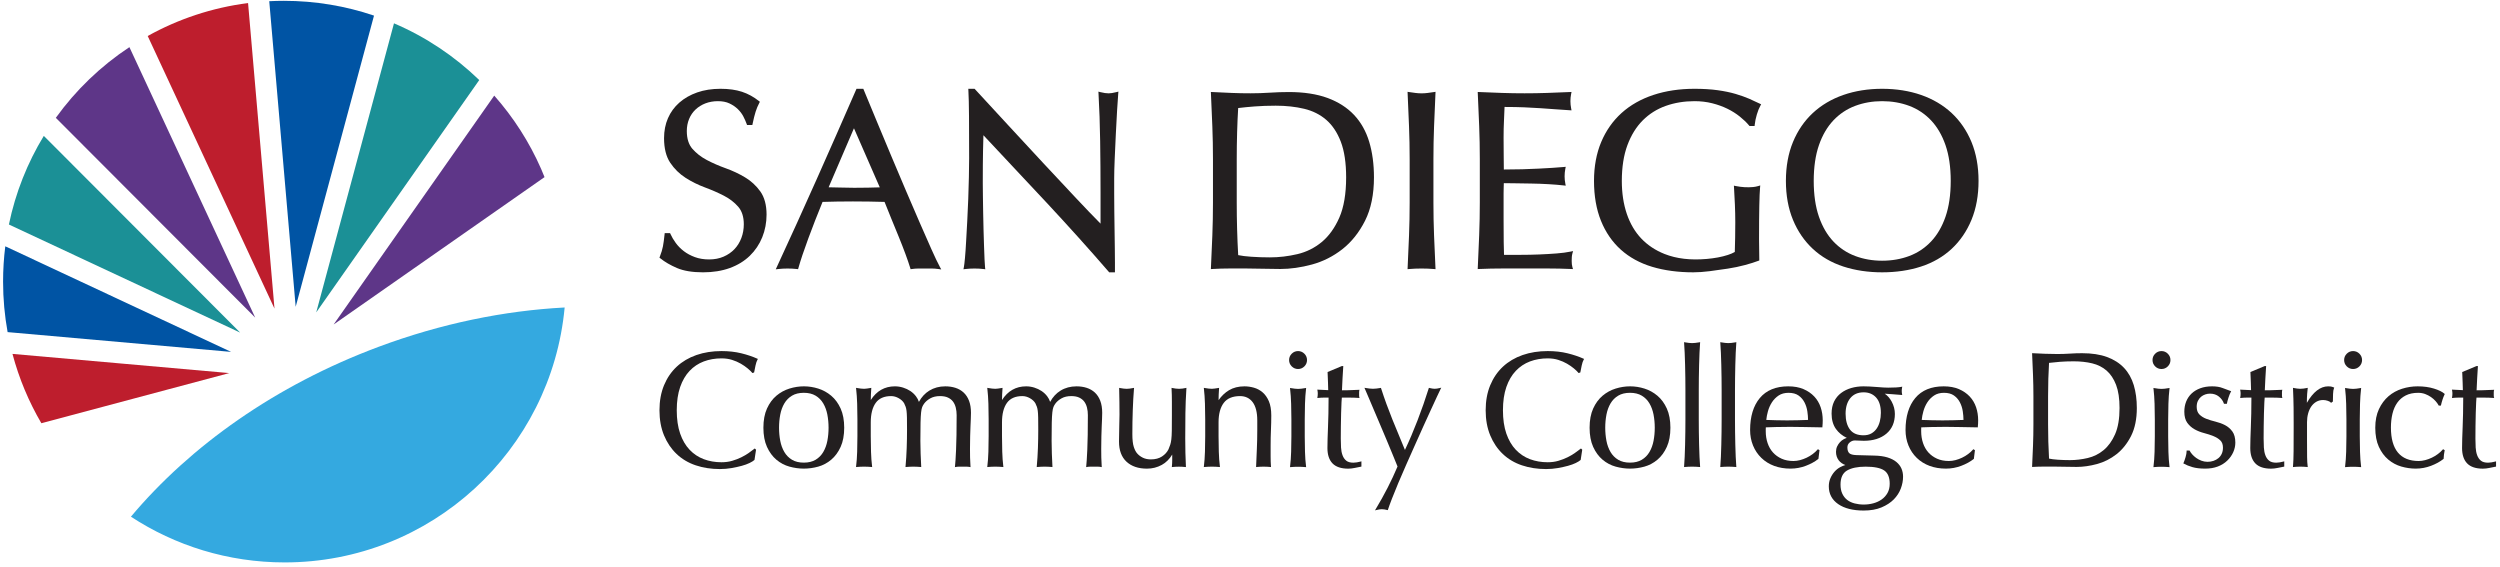 <svg width="401" height="91" viewBox="0 0 401 91" fill="none" xmlns="http://www.w3.org/2000/svg">
<path d="M108.589 42.991C109.656 43.449 111.061 43.681 112.765 43.681C114.356 43.681 115.798 43.45 117.051 42.996C118.31 42.539 119.391 41.879 120.264 41.034C121.137 40.188 121.812 39.183 122.269 38.047C122.725 36.914 122.956 35.695 122.956 34.424C122.956 32.891 122.62 31.641 121.957 30.71C121.304 29.793 120.481 29.033 119.509 28.45C118.553 27.876 117.507 27.384 116.4 26.988C115.319 26.601 114.298 26.155 113.365 25.662C112.449 25.177 111.673 24.574 111.059 23.869C110.465 23.187 110.164 22.229 110.164 21.022C110.164 20.326 110.287 19.674 110.531 19.083C110.774 18.495 111.124 17.984 111.571 17.563C112.019 17.14 112.552 16.808 113.156 16.577C113.762 16.345 114.436 16.227 115.161 16.227C115.879 16.227 116.5 16.349 117.007 16.59C117.522 16.835 117.972 17.141 118.344 17.5C118.716 17.86 119.015 18.256 119.231 18.675C119.455 19.111 119.636 19.518 119.767 19.885L119.825 20.045H120.678L120.718 19.852C120.877 19.081 121.039 18.433 121.199 17.927C121.356 17.43 121.555 16.951 121.791 16.505L121.885 16.329L121.729 16.204C120.898 15.54 119.985 15.041 119.014 14.721C118.044 14.403 116.885 14.242 115.567 14.242C114.193 14.242 112.936 14.438 111.833 14.825C110.726 15.212 109.763 15.761 108.972 16.455C108.176 17.152 107.561 17.994 107.143 18.956C106.725 19.916 106.514 20.994 106.514 22.159C106.514 23.799 106.849 25.128 107.509 26.111C108.16 27.082 108.983 27.89 109.954 28.515C110.912 29.13 111.959 29.651 113.067 30.061C114.148 30.461 115.171 30.908 116.107 31.389C117.023 31.861 117.798 32.457 118.411 33.161C119.005 33.844 119.306 34.788 119.306 35.967C119.306 36.746 119.175 37.489 118.916 38.176C118.657 38.86 118.285 39.462 117.809 39.964C117.332 40.466 116.743 40.871 116.06 41.167C115.377 41.464 114.596 41.614 113.74 41.614C112.905 41.614 112.14 41.49 111.468 41.243C110.791 40.996 110.191 40.673 109.684 40.284C109.176 39.893 108.741 39.452 108.392 38.972C108.038 38.488 107.753 38.004 107.544 37.534L107.48 37.391H106.619L106.596 37.607C106.516 38.38 106.429 39.022 106.335 39.516C106.243 40.002 106.076 40.555 105.84 41.158L105.775 41.323L105.913 41.434C106.631 42.014 107.531 42.538 108.589 42.991Z" fill="#231F20"/>
<path d="M141.883 32.386C142.218 33.236 142.579 34.129 142.963 35.064C143.369 36.052 143.768 37.027 144.161 37.987C144.554 38.951 144.915 39.877 145.234 40.741C145.555 41.611 145.813 42.364 146.001 42.982L146.062 43.18L146.266 43.15C146.629 43.098 146.98 43.072 147.308 43.072H149.46C149.789 43.072 150.139 43.098 150.502 43.15L150.978 43.219L150.749 42.797C150.399 42.151 149.944 41.2 149.397 39.971C148.842 38.726 148.219 37.312 147.529 35.728C146.839 34.145 146.101 32.434 145.317 30.593C144.531 28.753 143.747 26.898 142.962 25.03C142.176 23.162 141.405 21.315 140.648 19.488C139.889 17.66 139.186 15.962 138.536 14.391L138.474 14.242H137.383L137.32 14.387C135.237 19.168 133.12 23.977 131.026 28.681C128.938 33.372 126.78 38.126 124.611 42.81L124.43 43.202L124.858 43.151C125.747 43.046 126.916 43.046 127.807 43.151L128.011 43.175L128.067 42.977C128.417 41.741 128.948 40.155 129.646 38.264C130.33 36.407 131.101 34.43 131.938 32.386C132.723 32.362 133.495 32.343 134.256 32.33C135.93 32.302 137.676 32.304 139.405 32.33C140.243 32.343 141.069 32.362 141.883 32.386ZM134.748 30.081C134.11 30.058 133.494 30.045 132.912 30.041L136.975 20.573L141.117 30.052C140.479 30.074 139.84 30.09 139.202 30.101C137.738 30.128 136.286 30.136 134.748 30.081Z" fill="#231F20"/>
<path d="M178.837 42.099C178.837 41.449 178.83 40.683 178.817 39.801C178.803 38.922 178.79 37.974 178.777 36.959L178.736 33.933C178.722 32.933 178.716 31.973 178.716 31.053V28.616C178.716 27.828 178.743 26.779 178.797 25.499C178.851 24.2 178.911 22.875 178.979 21.521C179.046 20.168 179.114 18.897 179.182 17.706C179.249 16.523 179.31 15.624 179.364 15.034L179.395 14.695L179.065 14.777C178.547 14.907 178.129 14.973 177.824 14.973C177.465 14.973 177.02 14.907 176.502 14.778L176.184 14.698L176.203 15.025C176.338 17.401 176.426 19.959 176.466 22.63C176.507 25.305 176.527 28.098 176.527 30.931V35.87C175.382 34.714 174.056 33.335 172.579 31.761C170.914 29.988 169.154 28.106 167.3 26.117C165.446 24.127 163.578 22.111 161.697 20.067C159.815 18.023 158.048 16.107 156.397 14.32L156.325 14.242H155.314L155.329 14.498C155.382 15.407 155.416 16.81 155.43 18.668C155.443 20.536 155.45 22.769 155.45 25.367C155.45 26.239 155.437 27.262 155.41 28.407C155.383 29.544 155.349 30.707 155.308 31.898C155.269 33.061 155.214 34.262 155.146 35.466C155.078 36.658 155.017 37.761 154.963 38.776C154.909 39.784 154.848 40.662 154.781 41.387C154.715 42.106 154.654 42.603 154.602 42.864L154.537 43.19L154.867 43.151C155.732 43.048 156.874 43.042 157.732 43.151L158.041 43.19L158.002 42.881C157.975 42.67 157.949 42.26 157.923 41.662C157.895 41.054 157.868 40.344 157.841 39.533C157.814 38.721 157.787 37.842 157.76 36.894C157.733 35.948 157.712 35.015 157.699 34.095L157.659 31.455C157.645 30.618 157.638 29.915 157.638 29.347C157.638 27.16 157.652 25.412 157.679 24.154C157.699 23.183 157.72 22.362 157.741 21.691C161.121 25.281 164.537 28.928 167.901 32.537C171.402 36.294 174.747 40.015 177.845 43.597L177.917 43.681H178.837V42.099Z" fill="#231F20"/>
<path d="M210.439 42.427C212.207 41.948 213.849 41.12 215.317 39.968C216.787 38.813 218.012 37.276 218.957 35.399C219.904 33.52 220.384 31.181 220.384 28.447C220.384 26.35 220.128 24.434 219.622 22.753C219.113 21.061 218.295 19.607 217.191 18.434C216.088 17.262 214.656 16.346 212.936 15.713C211.224 15.083 209.14 14.764 206.741 14.764C205.72 14.764 204.683 14.798 203.659 14.866C201.654 15 199.562 14.987 197.552 14.906C196.538 14.865 195.517 14.819 194.489 14.764L194.223 14.75L194.235 15.016C194.317 16.802 194.391 18.555 194.459 20.273C194.526 21.99 194.56 23.756 194.56 25.523V32.508C194.56 34.277 194.526 36.05 194.459 37.779C194.391 39.511 194.317 41.216 194.236 42.893L194.223 43.162L194.491 43.146C195.394 43.092 196.305 43.065 197.197 43.065H199.918C200.837 43.065 201.75 43.079 202.632 43.106C203.536 43.133 204.454 43.146 205.36 43.146C206.973 43.146 208.681 42.904 210.439 42.427ZM203.695 41.283C202.673 41.283 201.668 41.249 200.707 41.182C199.847 41.123 199.142 41.036 198.606 40.923C198.451 38.181 198.373 35.352 198.373 32.508V25.523C198.373 24.068 198.393 22.615 198.434 21.205C198.472 19.868 198.529 18.566 198.604 17.331C199.392 17.234 200.277 17.147 201.237 17.073C202.279 16.993 203.421 16.952 204.629 16.952C206.28 16.952 207.818 17.12 209.202 17.453C210.565 17.781 211.754 18.378 212.735 19.228C213.715 20.077 214.498 21.254 215.064 22.726C215.633 24.209 215.921 26.134 215.921 28.447C215.921 31.081 215.553 33.255 214.825 34.909C214.099 36.559 213.151 37.875 212.009 38.821C210.865 39.767 209.552 40.42 208.107 40.762C206.643 41.108 205.159 41.283 203.695 41.283Z" fill="#231F20"/>
<path d="M230.023 20.279C230.091 18.56 230.166 16.808 230.247 15.021L230.26 14.727L229.969 14.772C229.619 14.826 229.283 14.873 228.96 14.913C228.335 14.992 227.697 14.992 227.071 14.913C226.748 14.873 226.412 14.826 226.063 14.772L225.771 14.727L225.785 15.021C225.866 16.808 225.94 18.56 226.008 20.279C226.075 21.995 226.109 23.761 226.109 25.529V32.514C226.109 34.282 226.075 36.055 226.008 37.784C225.94 39.516 225.866 41.221 225.785 42.899L225.771 43.175L226.047 43.151C227.262 43.044 228.769 43.044 229.984 43.151L230.26 43.175L230.246 42.899C230.166 41.221 230.091 39.516 230.023 37.784C229.956 36.067 229.922 34.294 229.922 32.514V25.529C229.922 23.75 229.956 21.984 230.023 20.279Z" fill="#231F20"/>
<path d="M252.212 40.657L252.322 40.272L251.93 40.354C251.293 40.487 250.532 40.588 249.667 40.654C248.8 40.721 247.86 40.776 246.873 40.816C245.894 40.856 244.88 40.877 243.858 40.877H241.245C241.223 40.38 241.207 39.697 241.195 38.84C241.181 37.84 241.175 36.568 241.175 35.026V31.006C241.175 30.578 241.181 30.222 241.195 29.941C241.204 29.744 241.21 29.557 241.213 29.379C241.668 29.381 242.244 29.388 242.94 29.399C243.766 29.413 244.646 29.426 245.58 29.44C246.51 29.454 247.449 29.488 248.372 29.541C249.303 29.595 250.125 29.663 250.815 29.743L251.144 29.781L251.079 29.456C251.002 29.068 250.962 28.674 250.962 28.285C250.962 27.869 251.002 27.461 251.079 27.073L251.143 26.756L250.821 26.786C250.227 26.84 249.6 26.887 248.94 26.927C248.277 26.968 247.553 27.008 246.769 27.049C245.985 27.089 245.121 27.124 244.176 27.15C243.308 27.175 242.313 27.189 241.215 27.19C241.213 26.69 241.207 26.011 241.195 25.154C241.181 24.154 241.175 23.126 241.175 22.071C241.175 21.077 241.195 20.18 241.236 19.403C241.273 18.688 241.304 17.938 241.33 17.155C242.549 17.157 243.613 17.178 244.497 17.215C245.432 17.256 246.311 17.303 247.111 17.357C247.908 17.412 248.666 17.466 249.383 17.52C250.101 17.574 250.894 17.628 251.762 17.682L252.075 17.702L252.013 17.394C251.936 17.005 251.896 16.611 251.896 16.223C251.896 15.835 251.936 15.441 252.013 15.052L252.074 14.75L251.766 14.764C250.548 14.818 249.344 14.865 248.154 14.906C245.791 14.987 243.308 14.987 240.922 14.906C239.718 14.865 238.507 14.818 237.289 14.764L237.025 14.752L237.038 15.016C237.119 16.748 237.193 18.481 237.261 20.212C237.328 21.942 237.362 23.715 237.362 25.483V32.468C237.362 34.236 237.328 36.002 237.261 37.717C237.193 39.436 237.119 41.162 237.038 42.894L237.025 43.157L237.289 43.146C238.515 43.092 239.754 43.065 240.974 43.065H248.345C249.551 43.065 250.77 43.092 251.969 43.146L252.309 43.161L252.211 42.836C252.137 42.589 252.099 42.257 252.099 41.849C252.099 41.664 252.106 41.459 252.119 41.234C252.132 41.021 252.163 40.827 252.212 40.657Z" fill="#231F20"/>
<path d="M282.037 41.837L282.192 41.778V41.612C282.192 41.069 282.185 40.519 282.171 39.961C282.158 39.408 282.151 38.862 282.151 38.322C282.151 36.134 282.165 34.352 282.192 33.028C282.218 31.698 282.259 30.713 282.313 30.099L282.344 29.745L282.003 29.847C281.747 29.924 281.476 29.976 281.198 30.001C280.317 30.081 279.395 30.037 278.424 29.842L278.117 29.78L278.136 30.093C278.19 30.959 278.237 31.864 278.278 32.81C278.318 33.753 278.339 34.706 278.339 35.642C278.339 36.48 278.332 37.304 278.318 38.115C278.305 38.882 278.286 39.649 278.262 40.416C277.95 40.595 277.575 40.756 277.145 40.895C276.653 41.054 276.116 41.189 275.551 41.294C274.979 41.4 274.378 41.481 273.767 41.534C271.156 41.763 268.905 41.496 266.993 40.738C265.53 40.158 264.275 39.324 263.262 38.258C262.248 37.191 261.467 35.862 260.94 34.306C260.409 32.742 260.14 30.965 260.14 29.022C260.14 26.815 260.443 24.883 261.039 23.279C261.633 21.681 262.461 20.344 263.501 19.304C264.54 18.265 265.78 17.485 267.188 16.985C268.605 16.482 270.156 16.227 271.798 16.227C272.8 16.227 273.757 16.341 274.642 16.565C275.529 16.79 276.346 17.085 277.072 17.441C277.799 17.798 278.467 18.219 279.059 18.692C279.652 19.167 280.153 19.648 280.547 20.12L280.619 20.207H281.437L281.46 19.991C281.512 19.493 281.625 18.948 281.796 18.369C281.966 17.794 282.157 17.32 282.363 16.959L282.49 16.738L282.262 16.623C281.778 16.381 281.214 16.12 280.585 15.846C279.952 15.572 279.211 15.309 278.384 15.064C277.552 14.819 276.584 14.618 275.506 14.468C274.428 14.318 273.18 14.242 271.798 14.242C269.4 14.242 267.182 14.574 265.204 15.229C263.219 15.886 261.503 16.859 260.103 18.122C258.702 19.386 257.602 20.952 256.834 22.776C256.067 24.598 255.678 26.699 255.678 29.022C255.678 31.426 256.053 33.574 256.792 35.407C257.533 37.248 258.606 38.808 259.981 40.045C261.355 41.282 263.046 42.208 265.007 42.797C266.956 43.383 269.173 43.681 271.595 43.681C272.386 43.681 273.277 43.619 274.245 43.496C275.19 43.376 276.162 43.239 277.134 43.089C278.099 42.94 279.023 42.747 279.881 42.515C280.738 42.284 281.463 42.056 282.037 41.837Z" fill="#231F20"/>
<path d="M313.038 18.124C311.679 16.862 310.031 15.888 308.141 15.23C306.256 14.575 304.153 14.242 301.889 14.242C299.652 14.242 297.562 14.575 295.677 15.23C293.787 15.888 292.139 16.862 290.78 18.124C289.42 19.388 288.348 20.954 287.594 22.777C286.841 24.599 286.459 26.7 286.459 29.022C286.459 31.346 286.841 33.447 287.594 35.267C288.348 37.091 289.42 38.657 290.78 39.921C292.139 41.184 293.788 42.138 295.682 42.755C297.565 43.369 299.654 43.681 301.889 43.681C304.151 43.681 306.253 43.369 308.136 42.755C310.029 42.138 311.679 41.184 313.038 39.921C314.397 38.658 315.469 37.093 316.224 35.267C316.977 33.446 317.359 31.345 317.359 29.022C317.359 26.701 316.977 24.6 316.224 22.777C315.468 20.952 314.397 19.387 313.038 18.124ZM301.889 41.818C300.354 41.818 298.9 41.563 297.567 41.061C296.241 40.563 295.069 39.784 294.084 38.745C293.097 37.706 292.315 36.369 291.761 34.771C291.204 33.166 290.921 31.232 290.921 29.022C290.921 26.813 291.204 24.879 291.761 23.274C292.315 21.677 293.097 20.34 294.084 19.3C295.069 18.262 296.241 17.483 297.567 16.983C298.902 16.482 300.356 16.227 301.889 16.227C303.448 16.227 304.916 16.482 306.251 16.983C307.577 17.483 308.749 18.262 309.735 19.299C310.721 20.34 311.503 21.677 312.057 23.274C312.614 24.879 312.897 26.813 312.897 29.022C312.897 31.232 312.614 33.166 312.057 34.771C311.503 36.369 310.721 37.706 309.735 38.745C308.749 39.783 307.577 40.563 306.251 41.061C304.917 41.563 303.45 41.818 301.889 41.818Z" fill="#231F20"/>
<path d="M118.916 56.67C117.958 56.433 116.885 56.312 115.727 56.312C114.27 56.312 112.916 56.526 111.703 56.948C110.487 57.371 109.429 57.997 108.555 58.808C107.682 59.62 106.994 60.625 106.509 61.797C106.025 62.968 105.779 64.319 105.779 65.814C105.779 67.309 106.025 68.661 106.509 69.831C106.994 71.003 107.673 72.009 108.528 72.819C109.384 73.631 110.417 74.244 111.598 74.64C112.776 75.036 114.077 75.237 115.464 75.237C116.115 75.237 116.748 75.183 117.346 75.077C117.942 74.972 118.488 74.852 118.97 74.721C119.456 74.588 119.877 74.436 120.222 74.268C120.575 74.096 120.828 73.941 120.993 73.793L121.02 73.769L121.269 72.135L121.066 71.932L120.997 71.987C120.752 72.179 120.449 72.403 120.095 72.653C119.742 72.903 119.34 73.139 118.901 73.354C118.463 73.569 117.973 73.757 117.446 73.913C116.923 74.067 116.345 74.145 115.727 74.145C114.71 74.145 113.754 73.98 112.886 73.653C112.02 73.327 111.255 72.819 110.612 72.141C109.968 71.463 109.459 70.591 109.097 69.55C108.735 68.506 108.551 67.249 108.551 65.814C108.551 64.379 108.735 63.122 109.097 62.078C109.459 61.037 109.968 60.165 110.612 59.487C111.255 58.81 112.02 58.301 112.886 57.975C113.756 57.648 114.711 57.483 115.727 57.483C116.343 57.483 116.916 57.565 117.43 57.727C117.947 57.891 118.417 58.096 118.829 58.336C119.243 58.578 119.61 58.831 119.918 59.088C120.227 59.346 120.47 59.58 120.641 59.784L120.684 59.836L120.961 59.744L120.972 59.687C121.024 59.407 121.094 59.058 121.182 58.638C121.267 58.23 121.378 57.904 121.512 57.669L121.567 57.575L121.467 57.529C120.728 57.196 119.87 56.907 118.916 56.67Z" fill="#231F20"/>
<path d="M133.327 63.474C132.706 62.951 132.005 62.565 131.245 62.326C129.743 61.855 128.181 61.844 126.629 62.326C125.859 62.565 125.154 62.952 124.533 63.474C123.912 63.998 123.404 64.69 123.023 65.531C122.642 66.372 122.449 67.406 122.449 68.606C122.449 69.806 122.642 70.84 123.023 71.68C123.404 72.522 123.912 73.214 124.533 73.737C125.154 74.261 125.86 74.634 126.632 74.847C127.398 75.058 128.172 75.166 128.93 75.166C129.706 75.166 130.484 75.058 131.242 74.847C132.005 74.634 132.706 74.261 133.327 73.737C133.948 73.214 134.457 72.522 134.838 71.68C135.218 70.84 135.411 69.805 135.411 68.606C135.411 67.407 135.218 66.373 134.838 65.531C134.457 64.69 133.949 63.998 133.327 63.474ZM128.93 63.006C129.679 63.006 130.315 63.16 130.823 63.465C131.331 63.769 131.744 64.186 132.049 64.704C132.357 65.226 132.578 65.829 132.707 66.497C132.836 67.171 132.902 67.88 132.902 68.606C132.902 69.332 132.836 70.041 132.707 70.715C132.578 71.383 132.357 71.987 132.049 72.508C131.744 73.025 131.331 73.442 130.823 73.747C130.315 74.052 129.679 74.206 128.93 74.206C128.182 74.206 127.545 74.052 127.038 73.747C126.529 73.442 126.116 73.025 125.812 72.508C125.504 71.987 125.282 71.383 125.154 70.715C125.024 70.041 124.959 69.332 124.959 68.606C124.959 67.88 125.024 67.171 125.154 66.497C125.282 65.829 125.504 65.226 125.812 64.704C126.117 64.186 126.529 63.77 127.038 63.465C127.545 63.16 128.182 63.006 128.93 63.006Z" fill="#231F20"/>
<path d="M154.57 62.967C154.201 62.626 153.76 62.371 153.259 62.21C152.761 62.05 152.212 61.969 151.627 61.969C150.667 61.969 149.806 62.199 149.067 62.653C148.375 63.078 147.812 63.687 147.392 64.464C147.294 64.151 147.138 63.851 146.926 63.571C146.674 63.239 146.37 62.953 146.022 62.721C145.673 62.489 145.28 62.303 144.854 62.17C144.426 62.037 143.983 61.969 143.538 61.969C141.906 61.969 140.607 62.707 139.673 64.164C139.679 63.556 139.704 62.943 139.75 62.338L139.759 62.214L139.045 62.325C138.884 62.35 138.734 62.363 138.601 62.363C138.308 62.363 137.916 62.319 137.436 62.233L137.305 62.209L137.32 62.342C137.407 63.089 137.464 63.903 137.49 64.763C137.516 65.62 137.529 66.454 137.529 67.242V69.973C137.529 70.762 137.516 71.596 137.49 72.452C137.464 73.312 137.407 74.1 137.32 74.793L137.305 74.915L137.427 74.904C138.219 74.835 138.98 74.835 139.774 74.904L139.896 74.915L139.881 74.793C139.794 74.105 139.737 73.317 139.711 72.452C139.685 71.596 139.671 70.762 139.671 69.973V67.741C139.671 66.403 139.939 65.353 140.467 64.621C140.987 63.899 141.817 63.533 142.934 63.533C143.352 63.533 143.764 63.648 144.158 63.874C144.552 64.1 144.844 64.375 145.025 64.686C145.126 64.888 145.208 65.078 145.269 65.252C145.328 65.42 145.375 65.639 145.409 65.902C145.443 66.167 145.465 66.535 145.474 66.994C145.483 67.468 145.487 68.117 145.487 68.923C145.487 69.878 145.47 70.866 145.435 71.861C145.4 72.857 145.338 73.844 145.251 74.797L145.241 74.915L145.359 74.904C146.15 74.835 146.859 74.835 147.653 74.904L147.766 74.914L147.76 74.801C147.725 74.066 147.694 73.388 147.668 72.766C147.642 72.147 147.629 71.455 147.629 70.709C147.629 69.445 147.638 68.488 147.655 67.783C147.672 67.082 147.703 66.528 147.746 66.137C147.788 65.756 147.848 65.469 147.923 65.283C147.999 65.098 148.106 64.911 148.24 64.727C148.476 64.407 148.81 64.125 149.233 63.888C149.654 63.652 150.176 63.533 150.786 63.533C151.293 63.533 151.721 63.614 152.057 63.773C152.391 63.932 152.661 64.147 152.861 64.412C153.062 64.68 153.21 65.004 153.303 65.375C153.397 65.752 153.445 66.159 153.445 66.585C153.445 68.948 153.414 70.819 153.353 72.148C153.292 73.474 153.235 74.364 153.183 74.794L153.167 74.927L153.299 74.903C153.484 74.869 153.672 74.852 153.859 74.852H154.988C155.175 74.852 155.363 74.869 155.548 74.903L155.674 74.926L155.665 74.799C155.63 74.298 155.608 73.823 155.6 73.385C155.591 72.949 155.587 72.494 155.587 72.022C155.587 71.251 155.596 70.567 155.613 69.989C155.63 69.403 155.648 68.878 155.665 68.414C155.682 67.951 155.7 67.544 155.718 67.194C155.736 66.833 155.744 66.513 155.744 66.218C155.744 65.474 155.64 64.826 155.436 64.291C155.23 63.754 154.938 63.309 154.57 62.967Z" fill="#231F20"/>
<path d="M175.619 62.967C175.25 62.626 174.809 62.371 174.308 62.21C173.81 62.05 173.261 61.969 172.676 61.969C171.716 61.969 170.855 62.199 170.116 62.653C169.423 63.078 168.861 63.687 168.441 64.464C168.343 64.151 168.187 63.851 167.975 63.571C167.723 63.239 167.419 62.953 167.071 62.721C166.722 62.489 166.329 62.303 165.903 62.17C165.475 62.037 165.032 61.969 164.587 61.969C162.955 61.969 161.656 62.707 160.721 64.164C160.727 63.556 160.753 62.943 160.799 62.338L160.808 62.214L160.093 62.325C159.932 62.35 159.783 62.363 159.649 62.363C159.357 62.363 158.965 62.319 158.485 62.233L158.354 62.209L158.369 62.342C158.456 63.089 158.513 63.903 158.539 64.763C158.565 65.62 158.578 66.454 158.578 67.242V69.973C158.578 70.762 158.565 71.596 158.539 72.452C158.513 73.312 158.456 74.1 158.369 74.793L158.354 74.915L158.476 74.904C159.268 74.835 160.029 74.835 160.822 74.904L160.945 74.915L160.929 74.793C160.843 74.105 160.786 73.317 160.76 72.452C160.733 71.596 160.72 70.762 160.72 69.973V67.741C160.72 66.403 160.988 65.353 161.516 64.621C162.036 63.899 162.866 63.533 163.983 63.533C164.401 63.533 164.813 63.648 165.207 63.874C165.601 64.1 165.893 64.375 166.074 64.686C166.175 64.888 166.257 65.078 166.318 65.252C166.377 65.42 166.424 65.639 166.458 65.902C166.492 66.167 166.514 66.535 166.523 66.994C166.532 67.468 166.536 68.117 166.536 68.923C166.536 69.878 166.518 70.866 166.484 71.861C166.448 72.857 166.387 73.844 166.3 74.797L166.29 74.915L166.407 74.904C167.199 74.835 167.908 74.835 168.701 74.904L168.814 74.914L168.809 74.801C168.773 74.066 168.743 73.388 168.717 72.766C168.691 72.147 168.678 71.455 168.678 70.709C168.678 69.445 168.686 68.488 168.704 67.783C168.721 67.082 168.752 66.528 168.795 66.137C168.837 65.756 168.897 65.469 168.972 65.283C169.048 65.098 169.155 64.911 169.289 64.727C169.524 64.407 169.858 64.125 170.282 63.888C170.702 63.652 171.225 63.533 171.835 63.533C172.342 63.533 172.77 63.614 173.106 63.773C173.44 63.932 173.71 64.147 173.91 64.412C174.11 64.68 174.259 65.004 174.352 65.375C174.446 65.752 174.494 66.159 174.494 66.585C174.494 68.948 174.463 70.819 174.402 72.148C174.341 73.474 174.283 74.364 174.232 74.794L174.216 74.927L174.348 74.903C174.533 74.869 174.721 74.852 174.908 74.852H176.037C176.224 74.852 176.412 74.869 176.597 74.903L176.723 74.926L176.714 74.799C176.679 74.298 176.657 73.823 176.649 73.385C176.639 72.949 176.636 72.494 176.636 72.022C176.636 71.251 176.644 70.567 176.662 69.989C176.679 69.403 176.697 68.878 176.714 68.414C176.731 67.951 176.749 67.544 176.767 67.194C176.784 66.833 176.793 66.513 176.793 66.218C176.793 65.474 176.689 64.826 176.484 64.291C176.278 63.754 175.987 63.309 175.619 62.967Z" fill="#231F20"/>
<path d="M189.658 62.328C189.317 62.379 188.923 62.378 188.584 62.328C188.41 62.302 188.227 62.272 188.036 62.236L187.912 62.214L187.919 62.34C187.936 62.654 187.949 62.986 187.958 63.335C187.967 63.684 187.971 64.051 187.971 64.435V66.641C187.971 67.653 187.967 68.475 187.958 69.082C187.949 69.67 187.923 70.144 187.88 70.49C187.837 70.831 187.782 71.107 187.714 71.311C187.644 71.518 187.548 71.772 187.43 72.061C187.211 72.515 186.86 72.904 186.387 73.216C185.916 73.528 185.316 73.686 184.604 73.686C184.114 73.686 183.682 73.596 183.321 73.42C182.958 73.243 182.655 73.017 182.418 72.746C182.201 72.512 182.014 72.158 181.862 71.692C181.708 71.223 181.63 70.531 181.63 69.635C181.63 68.325 181.652 67.032 181.696 65.791C181.739 64.546 181.805 63.386 181.892 62.342L181.903 62.211L181.774 62.237C181.346 62.323 180.99 62.366 180.717 62.366C180.425 62.366 180.061 62.323 179.633 62.237L179.512 62.212L179.515 62.336C179.532 63.072 179.545 63.798 179.554 64.515C179.563 65.233 179.567 65.898 179.567 66.51C179.567 67.151 179.554 67.808 179.528 68.463C179.502 69.117 179.488 69.918 179.488 70.843C179.488 72.231 179.892 73.312 180.688 74.054C181.483 74.795 182.588 75.171 183.973 75.171C184.827 75.171 185.629 74.968 186.358 74.568C187.021 74.204 187.581 73.647 188.024 72.911V73.758C188.024 73.95 188.019 74.132 188.011 74.305C188.002 74.478 187.989 74.643 187.972 74.798L187.959 74.92L188.08 74.908C188.767 74.839 189.42 74.839 190.109 74.908L190.224 74.919L190.218 74.804C190.183 74.105 190.156 73.373 190.139 72.627C190.122 71.885 190.113 71.109 190.113 70.318C190.113 68.896 190.122 67.54 190.139 66.288C190.156 65.025 190.21 63.697 190.297 62.34L190.305 62.211L190.178 62.237C190.004 62.272 189.831 62.302 189.658 62.328Z" fill="#231F20"/>
<path d="M203.861 68.966C203.895 68.17 203.913 67.387 203.913 66.638C203.913 65.719 203.782 64.95 203.524 64.353C203.265 63.755 202.925 63.275 202.512 62.925C202.101 62.576 201.633 62.326 201.123 62.183C200.616 62.041 200.108 61.969 199.612 61.969C198.653 61.969 197.814 62.181 197.118 62.6C196.485 62.982 195.928 63.514 195.458 64.184C195.463 63.571 195.489 62.951 195.535 62.338L195.544 62.214L194.83 62.325C194.669 62.35 194.519 62.363 194.386 62.363C194.093 62.363 193.702 62.319 193.221 62.233L193.09 62.209L193.105 62.342C193.192 63.09 193.249 63.905 193.275 64.763C193.302 65.627 193.315 66.461 193.315 67.242V69.973C193.315 70.754 193.302 71.588 193.275 72.452C193.249 73.31 193.192 74.098 193.105 74.793L193.09 74.915L193.212 74.904C194.004 74.835 194.766 74.835 195.559 74.904L195.681 74.915L195.666 74.793C195.579 74.102 195.522 73.314 195.496 72.452C195.47 71.591 195.457 70.757 195.457 69.973V67.741C195.457 66.404 195.737 65.355 196.29 64.623C196.837 63.9 197.716 63.533 198.903 63.533C199.758 63.533 200.439 63.86 200.925 64.504C201.417 65.158 201.666 66.141 201.666 67.426V69.028C201.666 70.034 201.644 71.031 201.601 71.991C201.557 72.954 201.517 73.891 201.482 74.802L201.478 74.916L201.592 74.904C202.295 74.834 203.079 74.837 203.752 74.904L203.869 74.916L203.861 74.798C203.843 74.555 203.83 74.298 203.821 74.028C203.812 73.757 203.808 73.483 203.808 73.204V71.496C203.808 70.601 203.826 69.749 203.861 68.966Z" fill="#231F20"/>
<path d="M209.32 64.78C209.346 63.917 209.404 63.102 209.49 62.359L209.506 62.227L209.374 62.25C208.894 62.336 208.502 62.38 208.21 62.38C207.917 62.38 207.526 62.336 207.046 62.25L206.914 62.227L206.93 62.359C207.016 63.109 207.074 63.923 207.099 64.78C207.126 65.642 207.139 66.476 207.139 67.259V69.99C207.139 70.774 207.126 71.608 207.099 72.469C207.074 73.327 207.016 74.114 206.93 74.811L206.915 74.932L207.037 74.921C207.828 74.852 208.59 74.852 209.383 74.922L209.506 74.932L209.49 74.81C209.404 74.12 209.346 73.332 209.32 72.469C209.294 71.605 209.281 70.771 209.281 69.99V67.259C209.281 66.478 209.294 65.644 209.32 64.78Z" fill="#231F20"/>
<path d="M208.208 56.312C207.815 56.312 207.473 56.455 207.193 56.736C206.912 57.016 206.77 57.358 206.77 57.751C206.77 58.144 206.912 58.486 207.193 58.767C207.473 59.047 207.815 59.19 208.208 59.19C208.601 59.19 208.943 59.047 209.223 58.767C209.504 58.486 209.647 58.144 209.647 57.751C209.647 57.358 209.504 57.016 209.223 56.736C208.943 56.455 208.601 56.312 208.208 56.312Z" fill="#231F20"/>
<path d="M217.64 74.163C217.411 74.197 217.226 74.214 217.09 74.214C216.59 74.214 216.205 74.107 215.944 73.895C215.679 73.68 215.477 73.389 215.345 73.031C215.209 72.667 215.127 72.248 215.101 71.787C215.075 71.321 215.062 70.836 215.062 70.348C215.062 69.77 215.066 69.114 215.075 68.379C215.084 67.644 215.097 66.94 215.115 66.266C215.131 65.607 215.153 65.02 215.18 64.522C215.204 64.082 215.22 63.874 215.232 63.776H216.433C216.712 63.776 216.974 63.78 217.218 63.789C217.461 63.798 217.697 63.811 217.923 63.828L218.072 63.84L218.025 63.698C218.015 63.669 218.003 63.605 218.003 63.467V62.915C218.003 62.746 218.016 62.681 218.025 62.658L218.071 62.519L217.925 62.527C217.319 62.562 216.747 62.584 216.222 62.593C215.781 62.6 215.457 62.605 215.251 62.605C215.284 61.993 215.313 61.384 215.337 60.779C215.364 60.142 215.404 59.485 215.456 58.826L215.464 58.719H215.225L212.942 59.673L212.947 59.743C212.981 60.297 213.003 60.843 213.012 61.367C213.02 61.838 213.031 62.245 213.046 62.579C212.681 62.575 212.136 62.548 211.424 62.501L211.295 62.492L211.32 62.619C211.337 62.704 211.349 62.788 211.358 62.872C211.366 62.957 211.371 63.041 211.371 63.125C211.371 63.227 211.366 63.325 211.358 63.418C211.349 63.512 211.336 63.61 211.319 63.713L211.298 63.841L211.427 63.828C211.6 63.811 211.766 63.798 211.921 63.789C212.077 63.78 212.224 63.776 212.363 63.776H213.104C213.103 64.703 213.095 65.565 213.078 66.34C213.06 67.141 213.038 67.874 213.012 68.518C212.986 69.175 212.964 69.78 212.946 70.331C212.929 70.881 212.92 71.399 212.92 71.871C212.92 72.943 213.194 73.771 213.736 74.33C214.278 74.89 215.124 75.174 216.25 75.174C216.588 75.174 216.944 75.133 217.308 75.054C217.664 74.975 217.994 74.909 218.289 74.858L218.371 74.843V73.996L218.244 74.034C218.073 74.086 217.87 74.129 217.64 74.163Z" fill="#231F20"/>
<path d="M230.128 62.361C229.908 62.361 229.624 62.317 229.285 62.232L229.194 62.209L229.166 62.299C228.645 63.967 228.041 65.697 227.369 67.44C226.728 69.106 226.051 70.696 225.353 72.171C224.649 70.49 223.971 68.846 223.339 67.281C222.677 65.646 222.068 63.969 221.529 62.298L221.503 62.217L221.419 62.23C221.192 62.266 220.983 62.296 220.791 62.322C220.414 62.373 220.037 62.373 219.662 62.322C219.47 62.296 219.26 62.266 219.034 62.23L218.855 62.203L218.928 62.368C219.05 62.648 219.233 63.077 219.479 63.654C219.724 64.232 220.008 64.901 220.332 65.663L221.37 68.106C221.737 68.972 222.096 69.822 222.446 70.653C222.796 71.484 223.124 72.276 223.431 73.029L224.164 74.829C223.21 77.095 222.033 79.393 220.667 81.659L220.543 81.865L220.776 81.807C221.115 81.722 221.408 81.678 221.645 81.678C221.882 81.678 222.174 81.722 222.514 81.807L222.604 81.829L222.632 81.741C222.771 81.308 222.986 80.713 223.274 79.974C223.562 79.232 223.902 78.393 224.284 77.481C224.665 76.571 225.089 75.591 225.544 74.568C225.998 73.544 226.458 72.511 226.922 71.469C227.386 70.427 227.841 69.412 228.288 68.423C228.734 67.434 229.145 66.532 229.522 65.719L230.493 63.617C230.762 63.037 230.96 62.618 231.083 62.373L231.18 62.18L230.97 62.232C230.631 62.317 230.347 62.361 230.128 62.361Z" fill="#231F20"/>
<path d="M251.437 56.67C250.479 56.433 249.407 56.312 248.248 56.312C246.791 56.312 245.437 56.526 244.224 56.948C243.009 57.371 241.95 57.997 241.077 58.808C240.204 59.62 239.515 60.625 239.031 61.797C238.546 62.968 238.301 64.319 238.301 65.814C238.301 67.309 238.546 68.661 239.031 69.831C239.515 71.003 240.195 72.009 241.05 72.819C241.905 73.631 242.938 74.244 244.12 74.64C245.297 75.036 246.598 75.237 247.986 75.237C248.637 75.237 249.27 75.183 249.868 75.077C250.463 74.972 251.01 74.852 251.492 74.721C251.978 74.588 252.399 74.436 252.744 74.268C253.097 74.096 253.349 73.941 253.514 73.793L253.541 73.769L253.791 72.135L253.588 71.932L253.519 71.987C253.274 72.179 252.971 72.403 252.616 72.653C252.263 72.903 251.862 73.139 251.422 73.354C250.984 73.569 250.495 73.757 249.967 73.913C249.444 74.067 248.866 74.145 248.248 74.145C247.232 74.145 246.276 73.98 245.408 73.653C244.542 73.327 243.777 72.819 243.133 72.141C242.49 71.463 241.98 70.591 241.619 69.55C241.257 68.506 241.073 67.249 241.073 65.814C241.073 64.379 241.257 63.122 241.619 62.078C241.98 61.037 242.49 60.165 243.133 59.487C243.777 58.81 244.542 58.301 245.408 57.975C246.277 57.648 247.233 57.483 248.248 57.483C248.865 57.483 249.438 57.565 249.952 57.727C250.468 57.891 250.939 58.096 251.35 58.336C251.765 58.578 252.132 58.831 252.44 59.088C252.749 59.346 252.992 59.58 253.163 59.784L253.206 59.836L253.483 59.744L253.494 59.687C253.546 59.407 253.616 59.058 253.703 58.638C253.788 58.23 253.899 57.904 254.034 57.669L254.088 57.575L253.989 57.529C253.25 57.196 252.391 56.907 251.437 56.67Z" fill="#231F20"/>
<path d="M265.849 63.474C265.228 62.951 264.527 62.565 263.766 62.326C262.265 61.855 260.703 61.844 259.151 62.326C258.381 62.565 257.675 62.952 257.054 63.474C256.433 63.998 255.925 64.69 255.544 65.531C255.164 66.372 254.971 67.406 254.971 68.606C254.971 69.806 255.164 70.84 255.544 71.68C255.925 72.522 256.433 73.214 257.054 73.737C257.675 74.261 258.381 74.634 259.154 74.847C259.92 75.058 260.693 75.166 261.452 75.166C262.228 75.166 263.005 75.058 263.763 74.847C264.526 74.634 265.228 74.261 265.849 73.737C266.47 73.214 266.978 72.522 267.359 71.68C267.74 70.84 267.933 69.805 267.933 68.606C267.933 67.407 267.74 66.373 267.359 65.531C266.978 64.69 266.47 63.998 265.849 63.474ZM261.452 63.006C262.2 63.006 262.837 63.16 263.344 63.465C263.853 63.769 264.265 64.186 264.57 64.704C264.878 65.226 265.1 65.829 265.228 66.497C265.358 67.171 265.423 67.88 265.423 68.606C265.423 69.332 265.358 70.041 265.228 70.715C265.1 71.383 264.878 71.987 264.57 72.508C264.265 73.025 263.853 73.442 263.344 73.747C262.837 74.052 262.2 74.206 261.452 74.206C260.703 74.206 260.066 74.052 259.559 73.747C259.051 73.442 258.638 73.025 258.333 72.508C258.025 71.987 257.804 71.383 257.675 70.715C257.546 70.041 257.48 69.332 257.48 68.606C257.48 67.88 257.546 67.171 257.675 66.497C257.804 65.829 258.025 65.226 258.333 64.704C258.638 64.186 259.051 63.77 259.559 63.465C260.066 63.16 260.703 63.006 261.452 63.006Z" fill="#231F20"/>
<path d="M272.496 60.624C272.505 59.925 272.518 59.234 272.535 58.551C272.553 57.877 272.575 57.219 272.601 56.596C272.628 55.96 272.658 55.442 272.693 55.011L272.703 54.883L272.576 54.906C272.096 54.992 271.704 55.035 271.412 55.035C271.12 55.035 270.728 54.992 270.248 54.906L270.121 54.883L270.131 55.011C270.166 55.448 270.197 55.981 270.223 56.596C270.249 57.218 270.271 57.869 270.289 58.551C270.306 59.234 270.319 59.925 270.328 60.625C270.337 61.325 270.341 61.972 270.341 62.567V67.32C270.341 67.916 270.337 68.563 270.328 69.263C270.319 69.963 270.306 70.654 270.289 71.336C270.271 72.019 270.249 72.666 270.223 73.278C270.197 73.885 270.166 74.396 270.131 74.797L270.121 74.915L270.239 74.904C271.03 74.835 271.792 74.835 272.585 74.904L272.703 74.915L272.693 74.797C272.658 74.401 272.628 73.904 272.601 73.278C272.575 72.665 272.553 72.012 272.535 71.336C272.518 70.654 272.505 69.963 272.496 69.263C272.487 68.563 272.483 67.916 272.483 67.32V62.567C272.483 61.972 272.487 61.325 272.496 60.624Z" fill="#231F20"/>
<path d="M278.305 60.624C278.313 59.925 278.326 59.234 278.344 58.551C278.361 57.877 278.383 57.219 278.409 56.596C278.437 55.96 278.467 55.442 278.501 55.011L278.512 54.883L278.385 54.906C277.905 54.992 277.513 55.035 277.221 55.035C276.928 55.035 276.536 54.992 276.056 54.906L275.93 54.883L275.94 55.011C275.975 55.448 276.006 55.981 276.032 56.596C276.058 57.218 276.08 57.869 276.097 58.551C276.114 59.234 276.128 59.925 276.137 60.625C276.145 61.325 276.15 61.972 276.15 62.567V67.32C276.15 67.916 276.145 68.563 276.137 69.263C276.128 69.963 276.114 70.654 276.097 71.336C276.08 72.019 276.058 72.666 276.032 73.278C276.006 73.885 275.975 74.396 275.94 74.797L275.93 74.915L276.047 74.904C276.839 74.835 277.601 74.835 278.394 74.904L278.512 74.915L278.501 74.797C278.467 74.401 278.437 73.904 278.409 73.278C278.383 72.665 278.361 72.012 278.344 71.336C278.326 70.654 278.313 69.963 278.305 69.263C278.296 68.563 278.292 67.916 278.292 67.32V62.567C278.292 61.972 278.296 61.325 278.305 60.624Z" fill="#231F20"/>
<path d="M290.999 63.589C290.536 63.099 289.955 62.703 289.272 62.41C288.589 62.117 287.767 61.969 286.83 61.969C284.848 61.969 283.316 62.599 282.276 63.843C281.241 65.081 280.717 66.808 280.717 68.975C280.717 69.86 280.874 70.694 281.184 71.455C281.494 72.217 281.943 72.887 282.52 73.445C283.095 74.004 283.787 74.435 284.576 74.728C285.363 75.02 286.245 75.167 287.198 75.167C288.046 75.167 288.875 75.015 289.662 74.714C290.447 74.415 291.115 74.047 291.646 73.623L291.677 73.597L291.848 72.206L291.59 72.052L291.535 72.115C291.313 72.371 291.049 72.613 290.75 72.835C290.45 73.058 290.124 73.253 289.782 73.416C289.438 73.579 289.081 73.71 288.722 73.804C288.365 73.897 288.011 73.945 287.67 73.945C286.953 73.945 286.313 73.82 285.768 73.573C285.223 73.326 284.757 72.99 284.383 72.573C284.008 72.156 283.719 71.65 283.523 71.071C283.326 70.489 283.226 69.855 283.226 69.185V68.844C283.226 68.722 283.231 68.623 283.239 68.547L284.876 68.496C286.386 68.451 287.895 68.468 289.402 68.497L292.304 68.551L292.313 68.46C292.33 68.284 292.343 68.111 292.352 67.943C292.361 67.775 292.366 67.603 292.366 67.426C292.366 66.683 292.254 65.975 292.032 65.319C291.809 64.661 291.462 64.079 290.999 63.589ZM283.577 65.969C283.722 65.447 283.939 64.962 284.221 64.525C284.501 64.093 284.863 63.727 285.296 63.437C285.724 63.152 286.258 63.008 286.883 63.008C287.541 63.008 288.078 63.152 288.48 63.436C288.885 63.723 289.206 64.091 289.434 64.53C289.664 64.974 289.82 65.458 289.897 65.969C289.969 66.453 290.008 66.919 290.013 67.356C289.483 67.373 288.938 67.389 288.377 67.406C287.221 67.439 286.075 67.44 284.903 67.406C284.354 67.389 283.824 67.373 283.313 67.356C283.353 66.922 283.441 66.456 283.577 65.969Z" fill="#231F20"/>
<path d="M304.178 74.099C303.811 73.795 303.331 73.55 302.752 73.371C302.177 73.195 301.474 73.096 300.665 73.078C300.174 73.061 299.692 73.048 299.219 73.039C298.746 73.03 298.265 73.017 297.775 72.999C297.208 72.983 296.82 72.877 296.62 72.686C296.422 72.496 296.322 72.184 296.322 71.759C296.322 71.437 296.444 71.178 296.694 70.968C296.946 70.757 297.22 70.65 297.51 70.65C297.747 70.65 297.988 70.659 298.225 70.676C298.459 70.694 298.705 70.703 298.954 70.703C300.46 70.703 301.678 70.319 302.577 69.563C303.48 68.803 303.938 67.739 303.938 66.401C303.938 65.723 303.766 65.058 303.427 64.424C303.136 63.88 302.761 63.453 302.31 63.149C302.702 63.167 303.102 63.194 303.502 63.23C303.979 63.274 304.479 63.314 304.988 63.349L305.118 63.358L305.092 63.23C305.075 63.146 305.062 63.058 305.054 62.965C305.045 62.872 305.041 62.783 305.041 62.698C305.041 62.614 305.045 62.525 305.054 62.432C305.062 62.339 305.075 62.251 305.092 62.166L305.122 62.02L304.975 62.05C304.547 62.135 303.838 62.179 302.867 62.179C302.673 62.179 302.419 62.17 302.111 62.153C301.803 62.136 301.442 62.11 301.036 62.074C300.563 62.039 300.172 62.013 299.866 61.995C299.555 61.978 299.23 61.969 298.902 61.969C298.214 61.969 297.555 62.059 296.943 62.235C296.33 62.413 295.781 62.684 295.31 63.039C294.835 63.397 294.459 63.856 294.19 64.401C293.922 64.947 293.786 65.602 293.786 66.349C293.786 67.329 294.022 68.157 294.487 68.809C294.915 69.409 295.5 69.89 296.229 70.24C296.075 70.285 295.916 70.351 295.755 70.437C295.518 70.565 295.306 70.731 295.125 70.931C294.944 71.13 294.792 71.36 294.675 71.612C294.556 71.869 294.495 72.157 294.495 72.468C294.495 72.996 294.644 73.458 294.936 73.841C295.187 74.171 295.542 74.422 295.995 74.59C295.716 74.676 295.442 74.789 295.179 74.928C294.837 75.108 294.527 75.354 294.257 75.659C293.989 75.963 293.767 76.317 293.597 76.71C293.427 77.104 293.34 77.542 293.34 78.01C293.34 79.212 293.849 80.172 294.853 80.862C295.846 81.545 297.217 81.891 298.928 81.891C300.038 81.891 301.006 81.72 301.803 81.384C302.599 81.048 303.259 80.616 303.765 80.102C304.272 79.586 304.65 79 304.891 78.36C305.13 77.721 305.251 77.082 305.251 76.46C305.251 75.993 305.165 75.556 304.994 75.16C304.822 74.763 304.548 74.406 304.178 74.099ZM301.524 67.598C301.413 68.032 301.241 68.419 301.013 68.748C300.786 69.076 300.497 69.34 300.153 69.532C299.811 69.724 299.39 69.821 298.902 69.821C297.923 69.821 297.195 69.512 296.735 68.902C296.269 68.284 296.033 67.425 296.033 66.349C296.033 65.31 296.291 64.469 296.798 63.851C297.301 63.239 298.018 62.929 298.928 62.929C299.753 62.929 300.426 63.209 300.929 63.763C301.435 64.319 301.691 65.145 301.691 66.218C301.691 66.696 301.635 67.161 301.524 67.598ZM303.109 77.59C303.109 78.164 302.99 78.665 302.755 79.077C302.518 79.491 302.205 79.839 301.825 80.109C301.443 80.381 300.998 80.588 300.504 80.724C299.492 81.003 298.393 80.986 297.482 80.75C297.024 80.632 296.626 80.443 296.296 80.19C295.969 79.938 295.705 79.605 295.511 79.201C295.317 78.796 295.219 78.298 295.219 77.721C295.219 76.643 295.565 75.889 296.247 75.482C296.946 75.064 297.954 74.852 299.243 74.852C300.634 74.852 301.64 75.058 302.233 75.465C302.815 75.864 303.109 76.579 303.109 77.59Z" fill="#231F20"/>
<path d="M315.931 63.589C315.468 63.099 314.887 62.703 314.204 62.41C313.52 62.117 312.699 61.969 311.762 61.969C309.779 61.969 308.247 62.599 307.208 63.843C306.173 65.081 305.648 66.808 305.648 68.975C305.648 69.86 305.806 70.694 306.115 71.455C306.425 72.217 306.875 72.887 307.451 73.445C308.027 74.004 308.719 74.435 309.508 74.728C310.295 75.02 311.177 75.167 312.13 75.167C312.978 75.167 313.807 75.015 314.594 74.714C315.379 74.415 316.046 74.047 316.577 73.623L316.609 73.597L316.779 72.206L316.521 72.052L316.467 72.115C316.245 72.371 315.981 72.613 315.681 72.835C315.382 73.058 315.056 73.253 314.713 73.416C314.37 73.579 314.013 73.71 313.654 73.804C313.296 73.897 312.942 73.945 312.602 73.945C311.884 73.945 311.244 73.82 310.7 73.573C310.154 73.326 309.688 72.99 309.314 72.573C308.94 72.156 308.65 71.65 308.455 71.071C308.258 70.489 308.158 69.855 308.158 69.185V68.844C308.158 68.722 308.162 68.623 308.171 68.547L309.808 68.496C311.318 68.451 312.826 68.468 314.334 68.497L317.235 68.551L317.244 68.46C317.262 68.284 317.275 68.111 317.284 67.943C317.293 67.775 317.297 67.603 317.297 67.426C317.297 66.683 317.185 65.975 316.964 65.319C316.741 64.661 316.393 64.079 315.931 63.589ZM308.509 65.969C308.654 65.447 308.87 64.962 309.153 64.525C309.433 64.093 309.794 63.727 310.228 63.437C310.656 63.152 311.19 63.008 311.814 63.008C312.472 63.008 313.01 63.152 313.412 63.436C313.817 63.723 314.138 64.091 314.366 64.53C314.596 64.974 314.752 65.458 314.829 65.969C314.901 66.453 314.94 66.919 314.945 67.356C314.415 67.373 313.869 67.389 313.308 67.406C312.153 67.439 311.007 67.44 309.834 67.406C309.285 67.389 308.755 67.373 308.245 67.356C308.284 66.922 308.373 66.456 308.509 65.969Z" fill="#231F20"/>
<path d="M340.697 59.01C339.99 58.258 339.071 57.671 337.968 57.264C336.867 56.859 335.526 56.654 333.981 56.654C333.321 56.654 332.652 56.676 331.991 56.72C330.694 56.807 329.342 56.798 328.036 56.746C327.38 56.72 326.72 56.69 326.055 56.654L325.946 56.648L325.951 56.758C326.003 57.913 326.051 59.047 326.095 60.158C326.138 61.266 326.16 62.409 326.16 63.555V68.073C326.16 69.22 326.138 70.367 326.095 71.483C326.051 72.603 326.003 73.706 325.951 74.791L325.945 74.902L326.055 74.895C326.643 74.86 327.233 74.843 327.809 74.843H329.569C330.168 74.843 330.759 74.852 331.325 74.869C331.912 74.886 332.505 74.895 333.088 74.895C334.125 74.895 335.226 74.739 336.357 74.432C337.493 74.124 338.548 73.593 339.492 72.852C340.436 72.111 341.222 71.123 341.83 69.916C342.438 68.709 342.747 67.205 342.747 65.446C342.747 64.096 342.582 62.862 342.257 61.78C341.929 60.694 341.405 59.762 340.697 59.01ZM339.975 65.446C339.975 67.158 339.735 68.571 339.261 69.648C338.788 70.723 338.17 71.581 337.424 72.198C336.677 72.816 335.82 73.243 334.877 73.465C333.926 73.69 332.962 73.804 332.011 73.804C331.349 73.804 330.698 73.782 330.075 73.739C329.493 73.698 329.019 73.639 328.666 73.561C328.564 71.775 328.512 69.929 328.512 68.073V63.555C328.512 62.615 328.525 61.675 328.552 60.761C328.577 59.881 328.615 59.023 328.665 58.207C329.187 58.141 329.776 58.083 330.417 58.034C331.095 57.982 331.835 57.956 332.615 57.956C333.687 57.956 334.687 58.065 335.586 58.281C336.477 58.495 337.253 58.886 337.895 59.441C338.536 59.997 339.047 60.766 339.417 61.726C339.787 62.691 339.975 63.943 339.975 65.446Z" fill="#231F20"/>
<path d="M346.702 56.312C346.309 56.312 345.967 56.455 345.687 56.736C345.406 57.016 345.264 57.358 345.264 57.751C345.264 58.144 345.406 58.486 345.687 58.767C345.967 59.047 346.309 59.19 346.702 59.19C347.095 59.19 347.437 59.047 347.718 58.767C347.998 58.486 348.141 58.144 348.141 57.751C348.141 57.358 347.998 57.016 347.718 56.736C347.437 56.455 347.095 56.312 346.702 56.312Z" fill="#231F20"/>
<path d="M347.814 64.78C347.84 63.917 347.898 63.102 347.984 62.359L348 62.227L347.868 62.25C347.388 62.336 346.996 62.38 346.704 62.38C346.412 62.38 346.02 62.336 345.54 62.25L345.408 62.227L345.424 62.359C345.511 63.109 345.568 63.923 345.594 64.78C345.62 65.642 345.633 66.476 345.633 67.259V69.99C345.633 70.774 345.62 71.608 345.594 72.469C345.568 73.327 345.511 74.114 345.424 74.811L345.409 74.932L345.531 74.921C346.322 74.852 347.084 74.852 347.877 74.922L348 74.932L347.984 74.81C347.898 74.12 347.84 73.332 347.814 72.469C347.788 71.605 347.775 70.771 347.775 69.99V67.259C347.775 66.478 347.788 65.644 347.814 64.78Z" fill="#231F20"/>
<path d="M356.892 68.191C356.432 67.952 355.92 67.764 355.373 67.631C354.835 67.501 354.336 67.348 353.888 67.175C353.448 67.007 353.075 66.771 352.78 66.476C352.494 66.19 352.349 65.777 352.349 65.246C352.349 64.878 352.416 64.557 352.549 64.292C352.682 64.026 352.85 63.807 353.049 63.641C353.249 63.475 353.477 63.349 353.726 63.265C353.978 63.181 354.232 63.139 354.483 63.139C355.051 63.139 355.533 63.299 355.917 63.615C356.302 63.934 356.566 64.299 356.7 64.699L356.722 64.767H357.193L357.207 64.684C357.24 64.481 357.319 64.185 357.44 63.805C357.56 63.427 357.69 63.106 357.827 62.85L357.881 62.748L357.772 62.71C357.377 62.573 356.95 62.414 356.501 62.238C356.045 62.059 355.481 61.969 354.824 61.969C354.116 61.969 353.477 62.073 352.925 62.277C352.372 62.482 351.901 62.767 351.525 63.126C351.149 63.484 350.858 63.916 350.661 64.408C350.465 64.898 350.365 65.445 350.365 66.034C350.365 66.787 350.526 67.39 350.844 67.826C351.158 68.256 351.553 68.606 352.018 68.865C352.479 69.122 352.99 69.324 353.539 69.465C354.076 69.604 354.576 69.766 355.023 69.947C355.465 70.126 355.839 70.358 356.135 70.636C356.419 70.904 356.563 71.3 356.563 71.812C356.563 72.18 356.496 72.511 356.363 72.794C356.229 73.077 356.048 73.313 355.825 73.494C355.599 73.678 355.336 73.823 355.041 73.924C354.421 74.137 353.705 74.123 353.113 73.899C352.799 73.781 352.515 73.63 352.269 73.452C352.023 73.273 351.807 73.08 351.629 72.876C351.451 72.672 351.319 72.485 351.236 72.319L351.208 72.264H350.733V72.363C350.733 72.615 350.677 72.937 350.566 73.32C350.453 73.71 350.344 74.019 350.243 74.239L350.205 74.321L350.284 74.366C350.656 74.579 351.123 74.768 351.671 74.927C352.22 75.087 352.91 75.167 353.721 75.167C354.465 75.167 355.139 75.055 355.726 74.833C356.313 74.611 356.823 74.294 357.243 73.892C357.662 73.491 357.987 73.034 358.211 72.535C358.434 72.034 358.548 71.517 358.548 70.998C358.548 70.245 358.386 69.642 358.069 69.206C357.755 68.775 357.359 68.433 356.892 68.191Z" fill="#231F20"/>
<path d="M365.664 74.163C365.434 74.197 365.249 74.214 365.114 74.214C364.614 74.214 364.228 74.107 363.968 73.895C363.703 73.68 363.501 73.389 363.368 73.031C363.232 72.667 363.15 72.248 363.125 71.787C363.099 71.321 363.085 70.836 363.085 70.348C363.085 69.77 363.089 69.114 363.098 68.379C363.107 67.644 363.12 66.94 363.138 66.266C363.155 65.607 363.177 65.02 363.203 64.522C363.227 64.082 363.244 63.874 363.255 63.776H364.457C364.736 63.776 364.997 63.78 365.241 63.789C365.485 63.798 365.72 63.811 365.946 63.828L366.095 63.84L366.048 63.698C366.038 63.669 366.027 63.605 366.027 63.467V62.915C366.027 62.746 366.04 62.681 366.048 62.658L366.095 62.519L365.948 62.527C365.343 62.562 364.77 62.584 364.245 62.593C363.804 62.6 363.481 62.605 363.275 62.605C363.307 61.993 363.336 61.384 363.361 60.779C363.387 60.142 363.427 59.485 363.479 58.826L363.487 58.719H363.249L360.966 59.673L360.97 59.743C361.004 60.297 361.026 60.843 361.035 61.367C361.043 61.838 361.055 62.245 361.07 62.579C360.704 62.575 360.159 62.548 359.447 62.501L359.318 62.492L359.343 62.619C359.36 62.704 359.373 62.788 359.381 62.872C359.39 62.957 359.394 63.041 359.394 63.125C359.394 63.227 359.39 63.325 359.381 63.418C359.372 63.512 359.36 63.61 359.343 63.713L359.322 63.841L359.45 63.828C359.624 63.811 359.789 63.798 359.945 63.789C360.101 63.78 360.248 63.776 360.386 63.776H361.127C361.127 64.703 361.118 65.565 361.101 66.34C361.084 67.141 361.061 67.874 361.035 68.518C361.009 69.175 360.987 69.78 360.97 70.331C360.952 70.881 360.943 71.399 360.943 71.871C360.943 72.943 361.218 73.771 361.759 74.33C362.302 74.89 363.148 75.174 364.273 75.174C364.612 75.174 364.968 75.133 365.332 75.054C365.687 74.975 366.017 74.909 366.313 74.858L366.395 74.843V73.996L366.267 74.034C366.096 74.086 365.893 74.129 365.664 74.163Z" fill="#231F20"/>
<path d="M373.862 61.996C373.742 61.978 373.6 61.969 373.44 61.969C372.185 61.969 371.035 62.86 370.021 64.617C370.022 64.365 370.026 64.102 370.033 63.83C370.041 63.469 370.081 62.968 370.15 62.342L370.165 62.209L370.034 62.233C369.842 62.268 369.66 62.298 369.486 62.325C369.106 62.381 368.772 62.37 368.465 62.325C368.291 62.298 368.108 62.268 367.916 62.233L367.794 62.211L367.799 62.335C367.851 63.48 367.882 64.512 367.891 65.404C367.9 66.297 367.904 67.085 367.904 67.767V68.608C367.904 70.096 367.9 71.351 367.891 72.376C367.882 73.395 367.851 74.209 367.8 74.797L367.789 74.916L367.908 74.904C368.564 74.838 369.319 74.832 370.042 74.904L370.167 74.917L370.15 74.792C370.098 74.412 370.068 73.908 370.059 73.294C370.051 72.699 370.046 71.819 370.046 70.604V67.715C370.046 67.217 370.107 66.744 370.227 66.309C370.345 65.877 370.517 65.498 370.737 65.185C370.955 64.874 371.227 64.623 371.546 64.439C371.862 64.256 372.225 64.163 372.626 64.163C372.876 64.163 373.126 64.206 373.368 64.289C373.604 64.371 373.761 64.457 373.837 64.548L373.896 64.618L374.196 64.404V64.353C374.196 64.002 374.205 63.611 374.222 63.188C374.239 62.773 374.289 62.462 374.372 62.264L374.411 62.171L374.317 62.133C374.133 62.06 373.984 62.015 373.862 61.996Z" fill="#231F20"/>
<path d="M377.437 56.312C377.043 56.312 376.702 56.455 376.421 56.736C376.14 57.016 375.998 57.358 375.998 57.751C375.998 58.144 376.14 58.486 376.421 58.767C376.702 59.047 377.043 59.19 377.437 59.19C377.83 59.19 378.171 59.047 378.452 58.767C378.733 58.486 378.875 58.144 378.875 57.751C378.875 57.358 378.733 57.016 378.452 56.736C378.171 56.455 377.83 56.312 377.437 56.312Z" fill="#231F20"/>
<path d="M378.547 64.78C378.573 63.917 378.63 63.102 378.717 62.359L378.732 62.227L378.601 62.25C378.12 62.336 377.728 62.38 377.436 62.38C377.144 62.38 376.752 62.336 376.272 62.25L376.141 62.227L376.156 62.359C376.243 63.109 376.3 63.923 376.326 64.78C376.352 65.642 376.366 66.476 376.366 67.259V69.99C376.366 70.774 376.352 71.608 376.326 72.469C376.3 73.327 376.243 74.114 376.156 74.811L376.141 74.932L376.263 74.921C377.055 74.852 377.816 74.852 378.61 74.922L378.732 74.932L378.717 74.81C378.63 74.12 378.573 73.332 378.547 72.469C378.521 71.605 378.507 70.771 378.507 69.99V67.259C378.507 66.478 378.521 65.644 378.547 64.78Z" fill="#231F20"/>
<path d="M384.523 64.594C384.871 64.102 385.327 63.71 385.879 63.43C386.431 63.15 387.1 63.008 387.869 63.008C388.275 63.008 388.652 63.072 388.99 63.198C389.33 63.326 389.645 63.49 389.927 63.686C390.208 63.882 390.454 64.097 390.658 64.327C390.861 64.556 391.025 64.784 391.144 65.004L391.172 65.056H391.52L391.538 64.978C391.606 64.67 391.689 64.369 391.785 64.082C391.878 63.799 391.987 63.525 392.109 63.265L392.14 63.199L392.085 63.15C391.742 62.843 391.177 62.567 390.407 62.328C389.639 62.09 388.759 61.969 387.79 61.969C386.944 61.969 386.104 62.098 385.292 62.354C384.477 62.611 383.745 63.015 383.117 63.555C382.487 64.097 381.97 64.793 381.581 65.624C381.192 66.456 380.994 67.46 380.994 68.608C380.994 69.808 381.187 70.838 381.568 71.669C381.949 72.502 382.456 73.189 383.078 73.713C383.698 74.236 384.404 74.614 385.176 74.835C385.944 75.056 386.717 75.167 387.475 75.167C388.324 75.167 389.153 75.015 389.94 74.714C390.725 74.415 391.392 74.047 391.923 73.623L391.958 73.594L391.96 73.549C391.977 73.118 392.03 72.691 392.116 72.278L392.13 72.209L391.867 72.052L391.812 72.115C391.59 72.371 391.326 72.613 391.027 72.835C390.727 73.058 390.401 73.253 390.059 73.416C389.716 73.579 389.359 73.71 389 73.804C388.642 73.897 388.288 73.945 387.948 73.945C386.497 73.945 385.383 73.493 384.636 72.602C383.885 71.705 383.504 70.353 383.504 68.581C383.504 67.787 383.587 67.039 383.75 66.359C383.913 65.683 384.172 65.09 384.523 64.594Z" fill="#231F20"/>
<path d="M400.24 74.034C400.069 74.086 399.866 74.129 399.636 74.163C399.407 74.197 399.222 74.214 399.086 74.214C398.586 74.214 398.201 74.107 397.94 73.895C397.675 73.68 397.474 73.389 397.341 73.031C397.205 72.667 397.123 72.248 397.097 71.787C397.071 71.321 397.058 70.836 397.058 70.348C397.058 69.77 397.062 69.114 397.071 68.379C397.08 67.644 397.093 66.94 397.111 66.266C397.127 65.607 397.149 65.02 397.176 64.522C397.2 64.082 397.216 63.873 397.228 63.776H398.43C398.708 63.776 398.97 63.78 399.214 63.789C399.457 63.798 399.693 63.811 399.919 63.828L400.068 63.84L400.021 63.698C400.011 63.669 399.999 63.605 399.999 63.467V62.915C399.999 62.746 400.013 62.681 400.021 62.658L400.067 62.519L399.921 62.527C399.316 62.562 398.743 62.584 398.218 62.593C397.777 62.6 397.453 62.605 397.247 62.605C397.28 61.993 397.309 61.384 397.333 60.779C397.36 60.142 397.4 59.485 397.452 58.826L397.46 58.719H397.222L394.938 59.673L394.943 59.743C394.977 60.297 394.999 60.843 395.008 61.367C395.016 61.838 395.027 62.245 395.043 62.579C394.677 62.575 394.132 62.548 393.42 62.501L393.291 62.492L393.316 62.619C393.333 62.704 393.345 62.788 393.354 62.872C393.362 62.957 393.367 63.041 393.367 63.125C393.367 63.227 393.362 63.325 393.354 63.418C393.345 63.512 393.332 63.61 393.316 63.713L393.294 63.841L393.423 63.828C393.596 63.811 393.762 63.798 393.918 63.789C394.073 63.78 394.22 63.776 394.359 63.776H395.1C395.099 64.703 395.091 65.565 395.074 66.34C395.056 67.141 395.034 67.874 395.008 68.518C394.982 69.175 394.96 69.78 394.942 70.331C394.925 70.881 394.916 71.399 394.916 71.871C394.916 72.943 395.191 73.771 395.732 74.33C396.274 74.89 397.12 75.174 398.246 75.174C398.584 75.174 398.941 75.133 399.304 75.054C399.66 74.975 399.99 74.909 400.285 74.858L400.367 74.843V73.996L400.24 74.034Z" fill="#231F20"/>
<path d="M47.427 49.208L59.99 2.504C55.453 0.966 50.59 0.133 45.533 0.133C44.746 0.133 43.964 0.153 43.188 0.193L47.427 49.208Z" fill="#0054A4"/>
<path d="M44.028 49.498L39.789 0.492C34.009 1.228 28.573 3.062 23.691 5.774L44.028 49.498Z" fill="#BE1E2D"/>
<path d="M63.195 3.742L50.723 50.106L76.871 12.84C72.936 9.027 68.309 5.925 63.195 3.742Z" fill="#1B9096"/>
<path d="M53.516 52.047L87.342 28.41C87.167 27.965 86.983 27.526 86.794 27.088C84.902 22.775 82.353 18.816 79.275 15.336L53.516 52.047Z" fill="#5E3688"/>
<path d="M8.953 18.9L40.934 50.944L20.757 7.562C16.166 10.593 12.162 14.441 8.953 18.9Z" fill="#5E3688"/>
<path d="M1.428 36.01L38.519 53.35L7.027 21.797C4.402 26.112 2.483 30.903 1.428 36.01Z" fill="#1B9096"/>
<path d="M6.634 67.886L36.77 59.842L2.002 56.766C3.05 60.711 4.62 64.444 6.634 67.886Z" fill="#BE1E2D"/>
<path d="M0.494 45.173C0.494 47.938 0.744 50.644 1.221 53.271L37.072 56.443L0.848 39.508C0.615 41.364 0.494 43.254 0.494 45.173Z" fill="#0054A4"/>
<path d="M21 82.876C28.088 87.513 36.558 90.211 45.66 90.211C69.15 90.211 88.443 72.255 90.57 49.32C80.885 49.832 70.758 51.887 60.707 55.637C44.198 61.796 30.523 71.539 21 82.876Z" fill="#34A9E0"/>
</svg>
